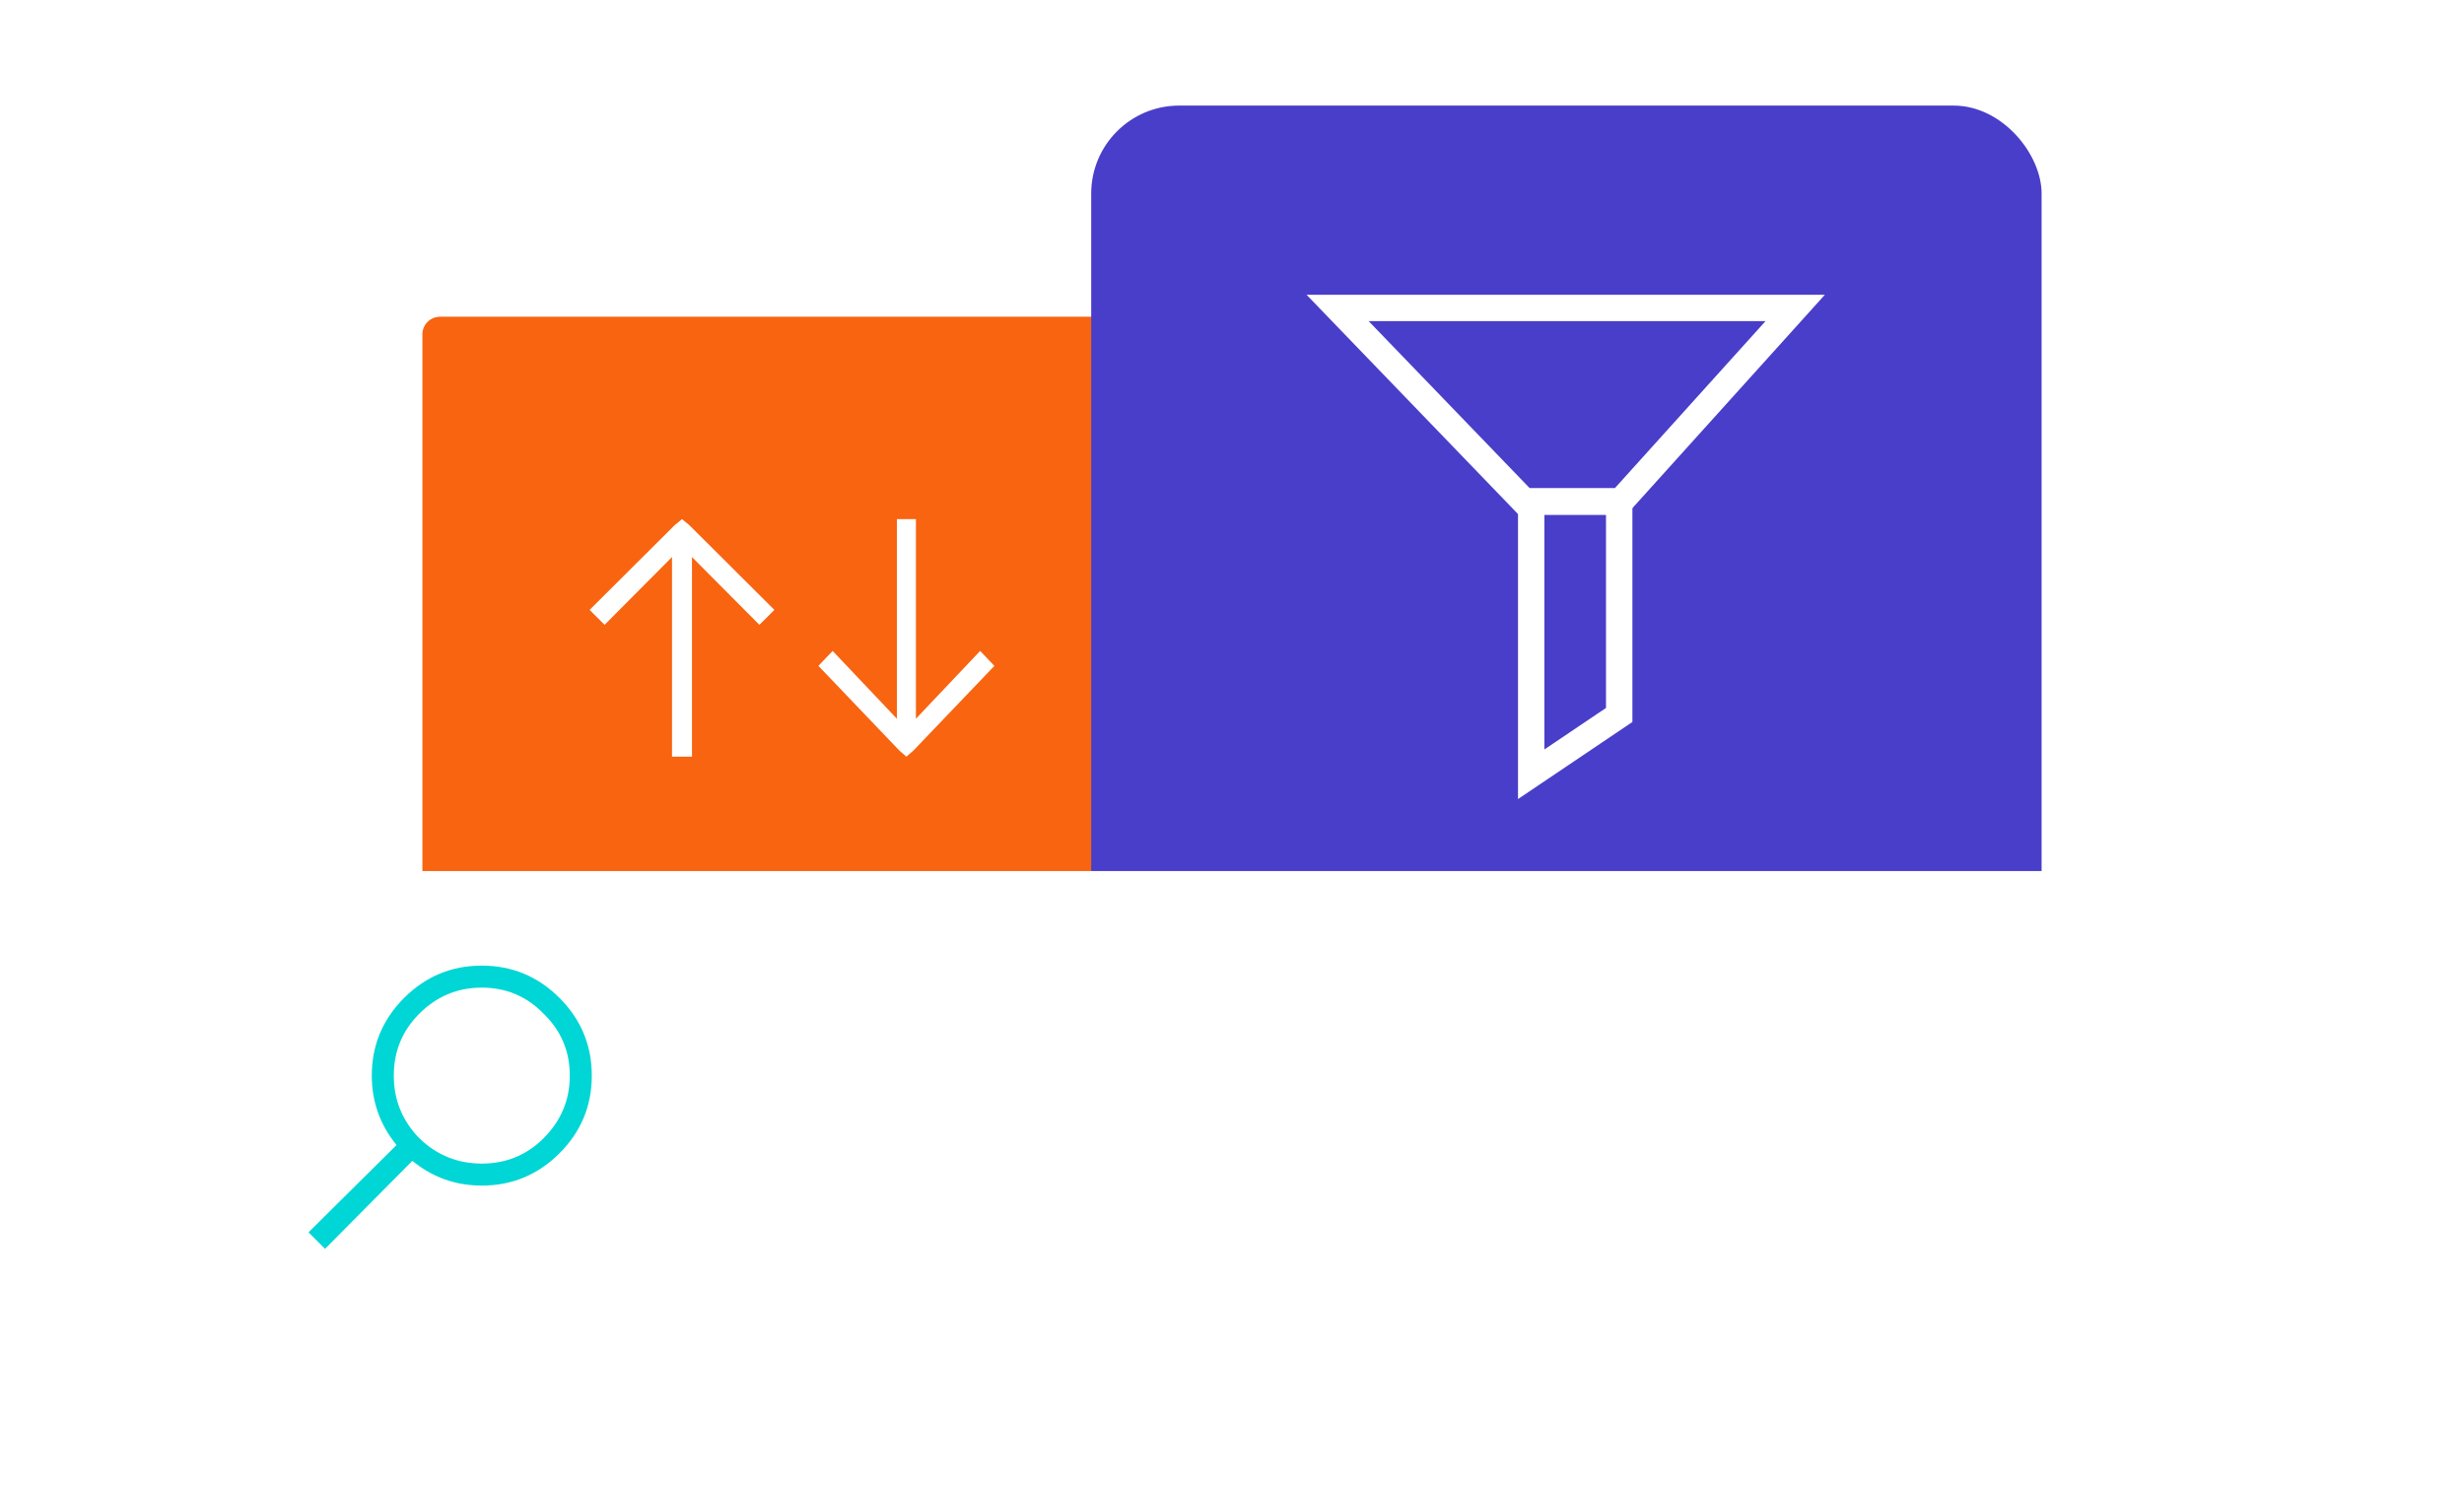 <svg width="280" height="169" viewBox="0 0 280 169" fill="none" xmlns="http://www.w3.org/2000/svg">
<rect x="11" width="258" height="158" fill="none"/>
<g filter="url(#filter0_d)">
<rect x="48" y="36" width="91" height="73" rx="2" fill="#F86410"/>
</g>
<g filter="url(#filter1_d)">
<rect x="124" y="12" width="108" height="105" rx="10" fill="#493EC9"/>
</g>
<g filter="url(#filter2_d)">
<rect x="15" y="94" width="250" height="55" rx="27.5" fill="white"/>
</g>
<g filter="url(#filter3_d)">
<path d="M67 65.319L76.649 55.707L77.5 55L78.351 55.707L88 65.319L86.297 67.016L78.635 59.312V82H76.365V59.312L68.703 67.016L67 65.319Z" fill="white"/>
</g>
<g filter="url(#filter4_d)">
<path d="M113 71.681L103.811 81.293L103 82L102.189 81.293L93 71.681L94.622 69.984L101.919 77.689V55H104.081V77.689L111.378 69.984L113 71.681Z" fill="white"/>
</g>
<g filter="url(#filter5_d)">
<path d="M45.922 109.422C48.37 106.974 51.312 105.75 54.75 105.75C58.188 105.75 61.13 106.974 63.578 109.422C66.026 111.87 67.25 114.812 67.25 118.25C67.25 121.688 66.026 124.63 63.578 127.078C61.13 129.526 58.188 130.75 54.75 130.75C51.781 130.75 49.151 129.812 46.859 127.938L36.938 137.938L35.062 136.062L45.062 126.141C43.188 123.849 42.25 121.219 42.25 118.25C42.25 114.812 43.474 111.87 45.922 109.422ZM61.781 111.219C59.854 109.24 57.51 108.25 54.75 108.25C51.99 108.25 49.62 109.24 47.641 111.219C45.714 113.146 44.75 115.49 44.75 118.25C44.75 121.01 45.714 123.38 47.641 125.359C49.62 127.286 51.99 128.25 54.75 128.25C57.51 128.25 59.854 127.286 61.781 125.359C63.76 123.38 64.75 121.01 64.75 118.25C64.75 115.49 63.76 113.146 61.781 111.219Z" fill="#00D6D5"/>
</g>
<g filter="url(#filter6_d)">
<path d="M173.211 53L152 31H204L184.158 53H173.211Z" stroke="white" stroke-width="3"/>
</g>
<g filter="url(#filter7_d)">
<path d="M174 84V53H184V77.261L174 84Z" stroke="white" stroke-width="3"/>
</g>
<defs>
<filter id="filter0_d" x="38" y="26" width="111" height="93" filterUnits="userSpaceOnUse" color-interpolation-filters="sRGB">
<feFlood flood-opacity="0" result="BackgroundImageFix"/>
<feColorMatrix in="SourceAlpha" type="matrix" values="0 0 0 0 0 0 0 0 0 0 0 0 0 0 0 0 0 0 127 0"/>
<feOffset/>
<feGaussianBlur stdDeviation="5"/>
<feColorMatrix type="matrix" values="0 0 0 0 0 0 0 0 0 0 0 0 0 0 0 0 0 0 0.3 0"/>
<feBlend mode="normal" in2="BackgroundImageFix" result="effect1_dropShadow"/>
<feBlend mode="normal" in="SourceGraphic" in2="effect1_dropShadow" result="shape"/>
</filter>
<filter id="filter1_d" x="114" y="2" width="128" height="125" filterUnits="userSpaceOnUse" color-interpolation-filters="sRGB">
<feFlood flood-opacity="0" result="BackgroundImageFix"/>
<feColorMatrix in="SourceAlpha" type="matrix" values="0 0 0 0 0 0 0 0 0 0 0 0 0 0 0 0 0 0 127 0"/>
<feOffset/>
<feGaussianBlur stdDeviation="5"/>
<feColorMatrix type="matrix" values="0 0 0 0 0 0 0 0 0 0 0 0 0 0 0 0 0 0 0.3 0"/>
<feBlend mode="normal" in2="BackgroundImageFix" result="effect1_dropShadow"/>
<feBlend mode="normal" in="SourceGraphic" in2="effect1_dropShadow" result="shape"/>
</filter>
<filter id="filter2_d" x="0" y="84" width="280" height="85" filterUnits="userSpaceOnUse" color-interpolation-filters="sRGB">
<feFlood flood-opacity="0" result="BackgroundImageFix"/>
<feColorMatrix in="SourceAlpha" type="matrix" values="0 0 0 0 0 0 0 0 0 0 0 0 0 0 0 0 0 0 127 0"/>
<feOffset dy="5"/>
<feGaussianBlur stdDeviation="7.5"/>
<feColorMatrix type="matrix" values="0 0 0 0 0 0 0 0 0 0 0 0 0 0 0 0 0 0 0.3 0"/>
<feBlend mode="normal" in2="BackgroundImageFix" result="effect1_dropShadow"/>
<feBlend mode="normal" in="SourceGraphic" in2="effect1_dropShadow" result="shape"/>
</filter>
<filter id="filter3_d" x="63" y="55" width="29" height="35" filterUnits="userSpaceOnUse" color-interpolation-filters="sRGB">
<feFlood flood-opacity="0" result="BackgroundImageFix"/>
<feColorMatrix in="SourceAlpha" type="matrix" values="0 0 0 0 0 0 0 0 0 0 0 0 0 0 0 0 0 0 127 0"/>
<feOffset dy="4"/>
<feGaussianBlur stdDeviation="2"/>
<feColorMatrix type="matrix" values="0 0 0 0 0 0 0 0 0 0 0 0 0 0 0 0 0 0 0.25 0"/>
<feBlend mode="normal" in2="BackgroundImageFix" result="effect1_dropShadow"/>
<feBlend mode="normal" in="SourceGraphic" in2="effect1_dropShadow" result="shape"/>
</filter>
<filter id="filter4_d" x="89" y="55" width="28" height="35" filterUnits="userSpaceOnUse" color-interpolation-filters="sRGB">
<feFlood flood-opacity="0" result="BackgroundImageFix"/>
<feColorMatrix in="SourceAlpha" type="matrix" values="0 0 0 0 0 0 0 0 0 0 0 0 0 0 0 0 0 0 127 0"/>
<feOffset dy="4"/>
<feGaussianBlur stdDeviation="2"/>
<feColorMatrix type="matrix" values="0 0 0 0 0 0 0 0 0 0 0 0 0 0 0 0 0 0 0.25 0"/>
<feBlend mode="normal" in2="BackgroundImageFix" result="effect1_dropShadow"/>
<feBlend mode="normal" in="SourceGraphic" in2="effect1_dropShadow" result="shape"/>
</filter>
<filter id="filter5_d" x="31.062" y="105.75" width="40.188" height="40.188" filterUnits="userSpaceOnUse" color-interpolation-filters="sRGB">
<feFlood flood-opacity="0" result="BackgroundImageFix"/>
<feColorMatrix in="SourceAlpha" type="matrix" values="0 0 0 0 0 0 0 0 0 0 0 0 0 0 0 0 0 0 127 0"/>
<feOffset dy="4"/>
<feGaussianBlur stdDeviation="2"/>
<feColorMatrix type="matrix" values="0 0 0 0 0 0 0 0 0 0 0 0 0 0 0 0 0 0 0.1 0"/>
<feBlend mode="normal" in2="BackgroundImageFix" result="effect1_dropShadow"/>
<feBlend mode="normal" in="SourceGraphic" in2="effect1_dropShadow" result="shape"/>
</filter>
<filter id="filter6_d" x="144.469" y="29.5" width="66.903" height="33" filterUnits="userSpaceOnUse" color-interpolation-filters="sRGB">
<feFlood flood-opacity="0" result="BackgroundImageFix"/>
<feColorMatrix in="SourceAlpha" type="matrix" values="0 0 0 0 0 0 0 0 0 0 0 0 0 0 0 0 0 0 127 0"/>
<feOffset dy="4"/>
<feGaussianBlur stdDeviation="2"/>
<feColorMatrix type="matrix" values="0 0 0 0 0 0 0 0 0 0 0 0 0 0 0 0 0 0 0.25 0"/>
<feBlend mode="normal" in2="BackgroundImageFix" result="effect1_dropShadow"/>
<feBlend mode="normal" in="SourceGraphic" in2="effect1_dropShadow" result="shape"/>
</filter>
<filter id="filter7_d" x="168.5" y="51.5" width="21" height="43.32" filterUnits="userSpaceOnUse" color-interpolation-filters="sRGB">
<feFlood flood-opacity="0" result="BackgroundImageFix"/>
<feColorMatrix in="SourceAlpha" type="matrix" values="0 0 0 0 0 0 0 0 0 0 0 0 0 0 0 0 0 0 127 0"/>
<feOffset dy="4"/>
<feGaussianBlur stdDeviation="2"/>
<feColorMatrix type="matrix" values="0 0 0 0 0 0 0 0 0 0 0 0 0 0 0 0 0 0 0.25 0"/>
<feBlend mode="normal" in2="BackgroundImageFix" result="effect1_dropShadow"/>
<feBlend mode="normal" in="SourceGraphic" in2="effect1_dropShadow" result="shape"/>
</filter>
</defs>
</svg>
